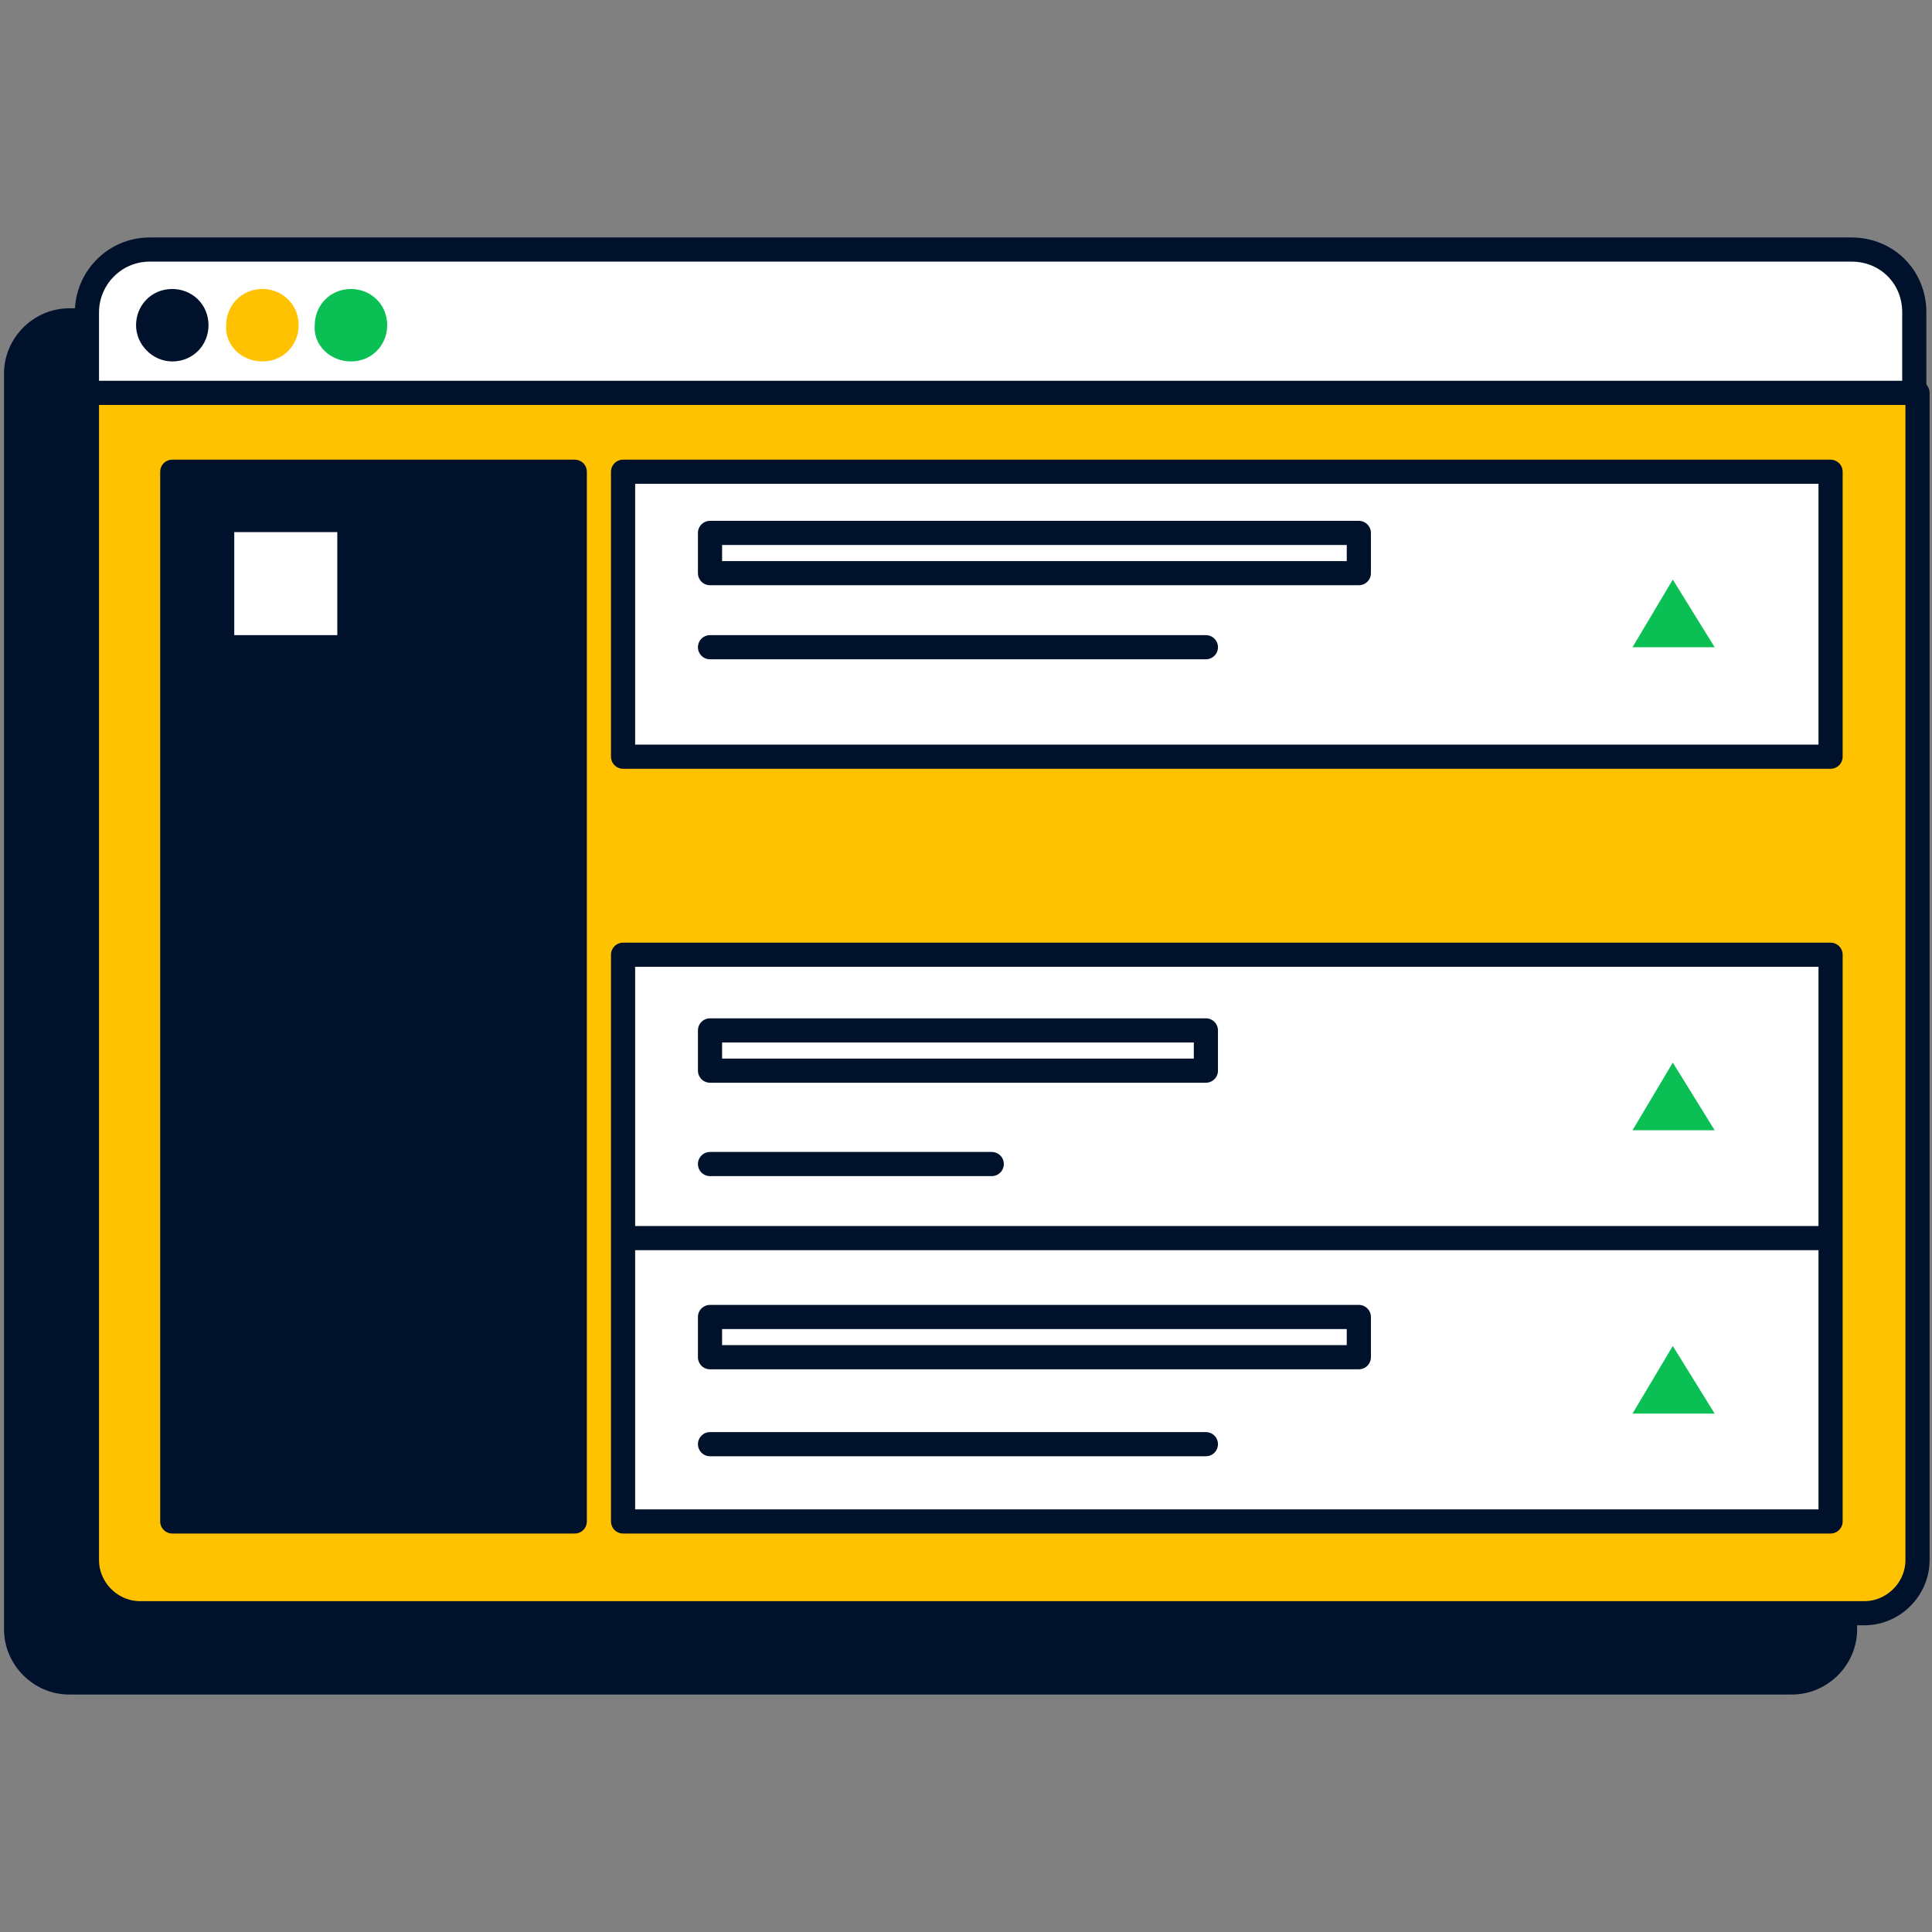 <svg xmlns="http://www.w3.org/2000/svg" xml:space="preserve" x="0" y="0" version="1.1" viewBox="0 0 120 120"><rect x="0" y="0" width="120" height="120" fill="#808080" stroke="none"/><path fill="#00112C" stroke="#00112C" stroke-linecap="round" stroke-linejoin="round" stroke-width="1.5" d="M111.3 19.9H4.3c-1.8 0-3.3 1.5-3.3 3.3v78c0 1.8 1.5 3.3 3.3 3.3h107c1.8 0 3.3-1.5 3.3-3.3v-78c-.1-1.9-1.5-3.3-3.3-3.3"/><path fill="#FFC200" stroke="#00112C" stroke-linecap="round" stroke-linejoin="round" stroke-width="1.5" d="M62.4 24.4h-57v72.5c0 1.8 1.5 3.3 3.3 3.3h107.1c1.8 0 3.3-1.5 3.3-3.3V24.4z"/><path fill="#FFF" stroke="#00112C" stroke-linecap="round" stroke-linejoin="round" stroke-width="1.5" d="M9.3 15.5H115c2.2 0 3.9 1.7 3.9 3.9v5H5.4v-5c0-2.1 1.7-3.9 3.9-3.9"/><path fill="#00112C" stroke="#00112C" stroke-linecap="round" stroke-linejoin="round" stroke-width="1.5" d="M10.7 21.7c.9 0 1.5-.7 1.5-1.5 0-.9-.7-1.5-1.5-1.5-.9 0-1.5.7-1.5 1.5s.7 1.5 1.5 1.5"/><path fill="#FFC200" stroke="#FFC200" stroke-linecap="round" stroke-linejoin="round" stroke-width="1.5" d="M16.3 21.7c.9 0 1.5-.7 1.5-1.5 0-.9-.7-1.5-1.5-1.5-.9 0-1.5.7-1.5 1.5-.1.8.6 1.5 1.5 1.5"/><path fill="#0ABF53" stroke="#0ABF53" stroke-linecap="round" stroke-linejoin="round" stroke-width="1.5" d="M21.8 21.7c.9 0 1.5-.7 1.5-1.5 0-.9-.7-1.5-1.5-1.5-.9 0-1.5.7-1.5 1.5-.1.8.6 1.5 1.5 1.5"/><path fill="#00112C" stroke="#00112C" stroke-linecap="round" stroke-linejoin="round" stroke-width="1.5" d="M35.7 29.3h-25v65.2h25z"/><path fill="#FFF" stroke="#00112C" stroke-linecap="round" stroke-linejoin="round" stroke-width="1.5" d="M113.7 59.3h-75v17.6h75zM113.7 29.3h-75V47h75zM113.7 76.9h-75v17.6h75z"/><path fill="#0ABF53" d="M106.5 70.2h-5.1l2.5-4.2zM106.5 40.2h-5.1l2.5-4.2zM106.5 87.8h-5.1l2.5-4.2z"/><path fill="none" stroke="#00112C" stroke-linecap="round" stroke-linejoin="round" stroke-width="1.5" d="M44.1 72.3h17.5M44.1 89.7h30.8M74.9 64H44.1v2.5h30.8zM84.4 81.8H44.1v2.5h40.3zM44.1 40.2h30.8M84.4 33.1H44.1v2.5h40.3z"/><path fill="#FFF" stroke="#00112C" stroke-linecap="round" stroke-linejoin="round" stroke-width="1.5" d="M21.7 32.3h-7.9v7.9h7.9z"/></svg>